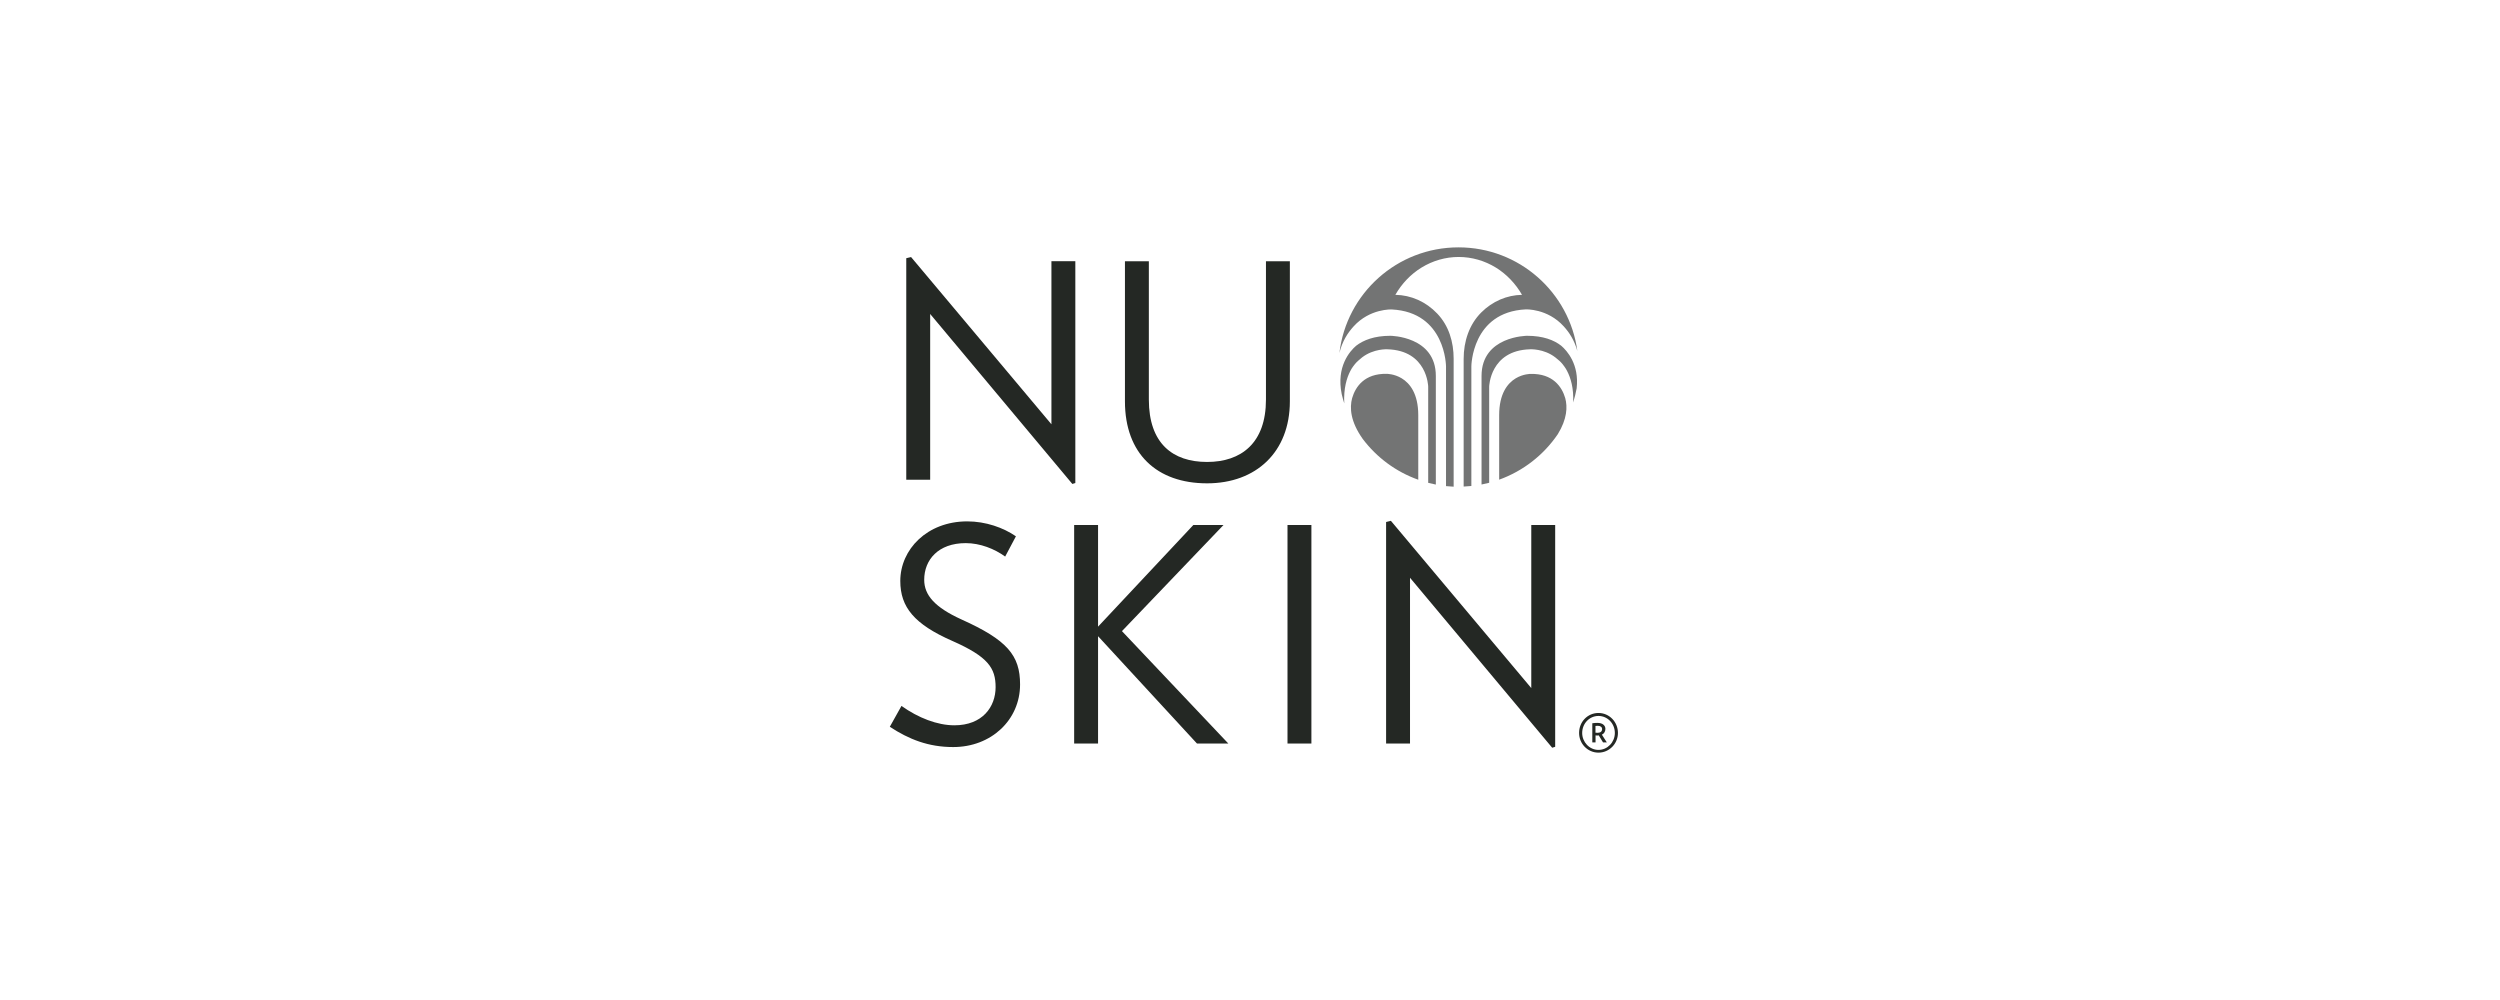 <?xml version="1.0" encoding="UTF-8"?> <svg xmlns="http://www.w3.org/2000/svg" width="180" height="72" viewBox="0 0 180 72" fill="none"><rect width="180" height="72" fill="white"></rect><path d="M115.089 54.19C115.871 54.19 116.492 53.543 116.492 52.771C116.492 51.981 115.871 51.334 115.089 51.334C114.306 51.334 113.694 51.972 113.694 52.771C113.694 53.552 114.315 54.19 115.089 54.19ZM115.089 53.993C114.44 53.993 113.917 53.427 113.917 52.775C113.917 52.093 114.44 51.548 115.089 51.548C115.746 51.548 116.269 52.097 116.269 52.775C116.269 53.431 115.746 53.993 115.089 53.993ZM114.879 52.267C114.919 52.258 114.986 52.258 115.044 52.258C115.236 52.258 115.352 52.352 115.352 52.49C115.352 52.664 115.236 52.762 115.026 52.762C114.986 52.762 114.932 52.762 114.874 52.753V52.267H114.879ZM114.646 53.453H114.879V52.949C114.937 52.958 114.977 52.958 115.004 52.958C115.022 52.958 115.071 52.958 115.111 52.949L115.419 53.453H115.692L115.335 52.896C115.491 52.829 115.589 52.664 115.589 52.481C115.589 52.249 115.406 52.048 115.017 52.048C114.874 52.048 114.758 52.057 114.646 52.075V53.453Z" fill="#242824"></path><path d="M73.445 49.282C73.445 47.181 72.52 46.083 69.229 44.602C67.294 43.723 66.543 42.84 66.543 41.746C66.543 40.31 67.553 39.105 69.533 39.105C70.566 39.105 71.599 39.511 72.372 40.073L73.146 38.614C72.243 37.99 70.973 37.539 69.641 37.539C66.757 37.539 64.821 39.556 64.821 41.831C64.821 43.718 65.832 44.945 68.563 46.145C71.143 47.283 71.684 48.1 71.684 49.474C71.684 50.893 70.736 52.222 68.715 52.222C67.49 52.222 66.113 51.687 64.906 50.826L64.066 52.329C65.443 53.23 66.842 53.788 68.626 53.788C71.362 53.793 73.445 51.839 73.445 49.282ZM88.44 53.534L80.781 45.441L88.095 37.798H85.923L79.06 45.119V37.798H77.339V53.534H79.06V45.806L86.182 53.534H88.44V53.534ZM94.421 37.798H92.7V53.534H94.421V37.798ZM111.973 53.77V37.798H110.252V49.541L100.144 37.499L99.799 37.584V53.534H101.521V41.599L111.758 53.837L111.973 53.77Z" fill="#242824"></path><path d="M77.424 34.778V18.805H75.703V30.548L65.595 18.506L65.251 18.591V34.541H66.972V22.606L77.209 34.844L77.424 34.778ZM92.87 28.897V18.81H91.149V28.772C91.149 31.904 89.365 33.261 86.91 33.261C84.438 33.261 82.717 31.931 82.717 28.772V18.81H80.996V28.897C80.996 32.676 83.298 34.8 86.91 34.8C90.438 34.8 92.87 32.547 92.87 28.897Z" fill="#242824"></path><path d="M100.921 27.238C100.381 26.912 99.844 26.916 99.844 26.916C98.239 26.885 97.591 27.849 97.354 28.665C97.166 29.357 97.224 30.347 98.118 31.605C99.124 32.939 100.51 33.97 102.115 34.541V29.883C102.111 28.344 101.512 27.595 100.921 27.238ZM100.108 24.177C98.945 24.177 98.168 24.489 97.64 24.895C97.184 25.288 96.201 26.399 96.603 28.375C96.657 28.603 96.719 28.826 96.786 29.044C96.733 27.965 96.965 27.206 97.224 26.711C97.282 26.595 97.35 26.483 97.421 26.39C97.604 26.131 97.77 25.984 97.837 25.93C97.913 25.859 97.993 25.797 98.069 25.734C98.91 25.087 99.893 25.149 99.893 25.149C102.777 25.23 102.83 27.835 102.83 27.835V34.764C103.009 34.809 103.193 34.853 103.38 34.889V27.073C103.385 24.195 100.108 24.177 100.108 24.177ZM110.207 26.921C110.207 26.921 109.67 26.916 109.129 27.242C108.539 27.599 107.94 28.349 107.94 29.888V34.537C109.67 33.912 111.146 32.757 112.161 31.262C112.836 30.164 112.867 29.294 112.697 28.665C112.46 27.853 111.812 26.89 110.207 26.921ZM109.845 22.276C109.845 22.276 111.409 22.196 112.59 23.499C112.983 23.931 113.354 24.489 113.569 25.27C113.001 21.058 109.389 17.81 105.012 17.81C100.586 17.81 96.943 21.13 96.438 25.413C96.643 24.561 97.041 23.963 97.457 23.503C98.637 22.201 100.206 22.281 100.206 22.281C104.1 22.477 104.113 26.385 104.113 26.385V35.001C104.297 35.019 104.48 35.032 104.663 35.041V25.837C104.663 24.614 104.315 23.454 103.483 22.58C102.67 21.723 101.597 21.246 100.466 21.228C100.926 20.42 101.574 19.742 102.343 19.269C103.152 18.77 104.078 18.502 105.025 18.502C105.969 18.502 106.899 18.77 107.708 19.269C108.472 19.742 109.121 20.42 109.585 21.228C108.499 21.246 107.457 21.692 106.653 22.495C105.781 23.365 105.383 24.583 105.383 25.837V35.032C105.571 35.023 105.754 35.01 105.938 34.992V26.381C105.938 26.381 105.955 22.473 109.845 22.276ZM112.411 24.895C111.888 24.485 111.105 24.177 109.948 24.177C109.948 24.177 106.671 24.195 106.671 27.068V34.885C106.854 34.849 107.037 34.809 107.221 34.76V27.835C107.221 27.835 107.279 25.23 110.162 25.149C110.162 25.149 111.146 25.087 111.986 25.734C112.062 25.792 112.143 25.859 112.219 25.93C112.286 25.979 112.451 26.127 112.634 26.39C112.706 26.488 112.773 26.595 112.831 26.711C113.086 27.197 113.314 27.933 113.269 28.977C113.372 28.647 113.457 28.304 113.52 27.956C113.712 26.243 112.836 25.261 112.411 24.895Z" fill="#737474"></path></svg> 
